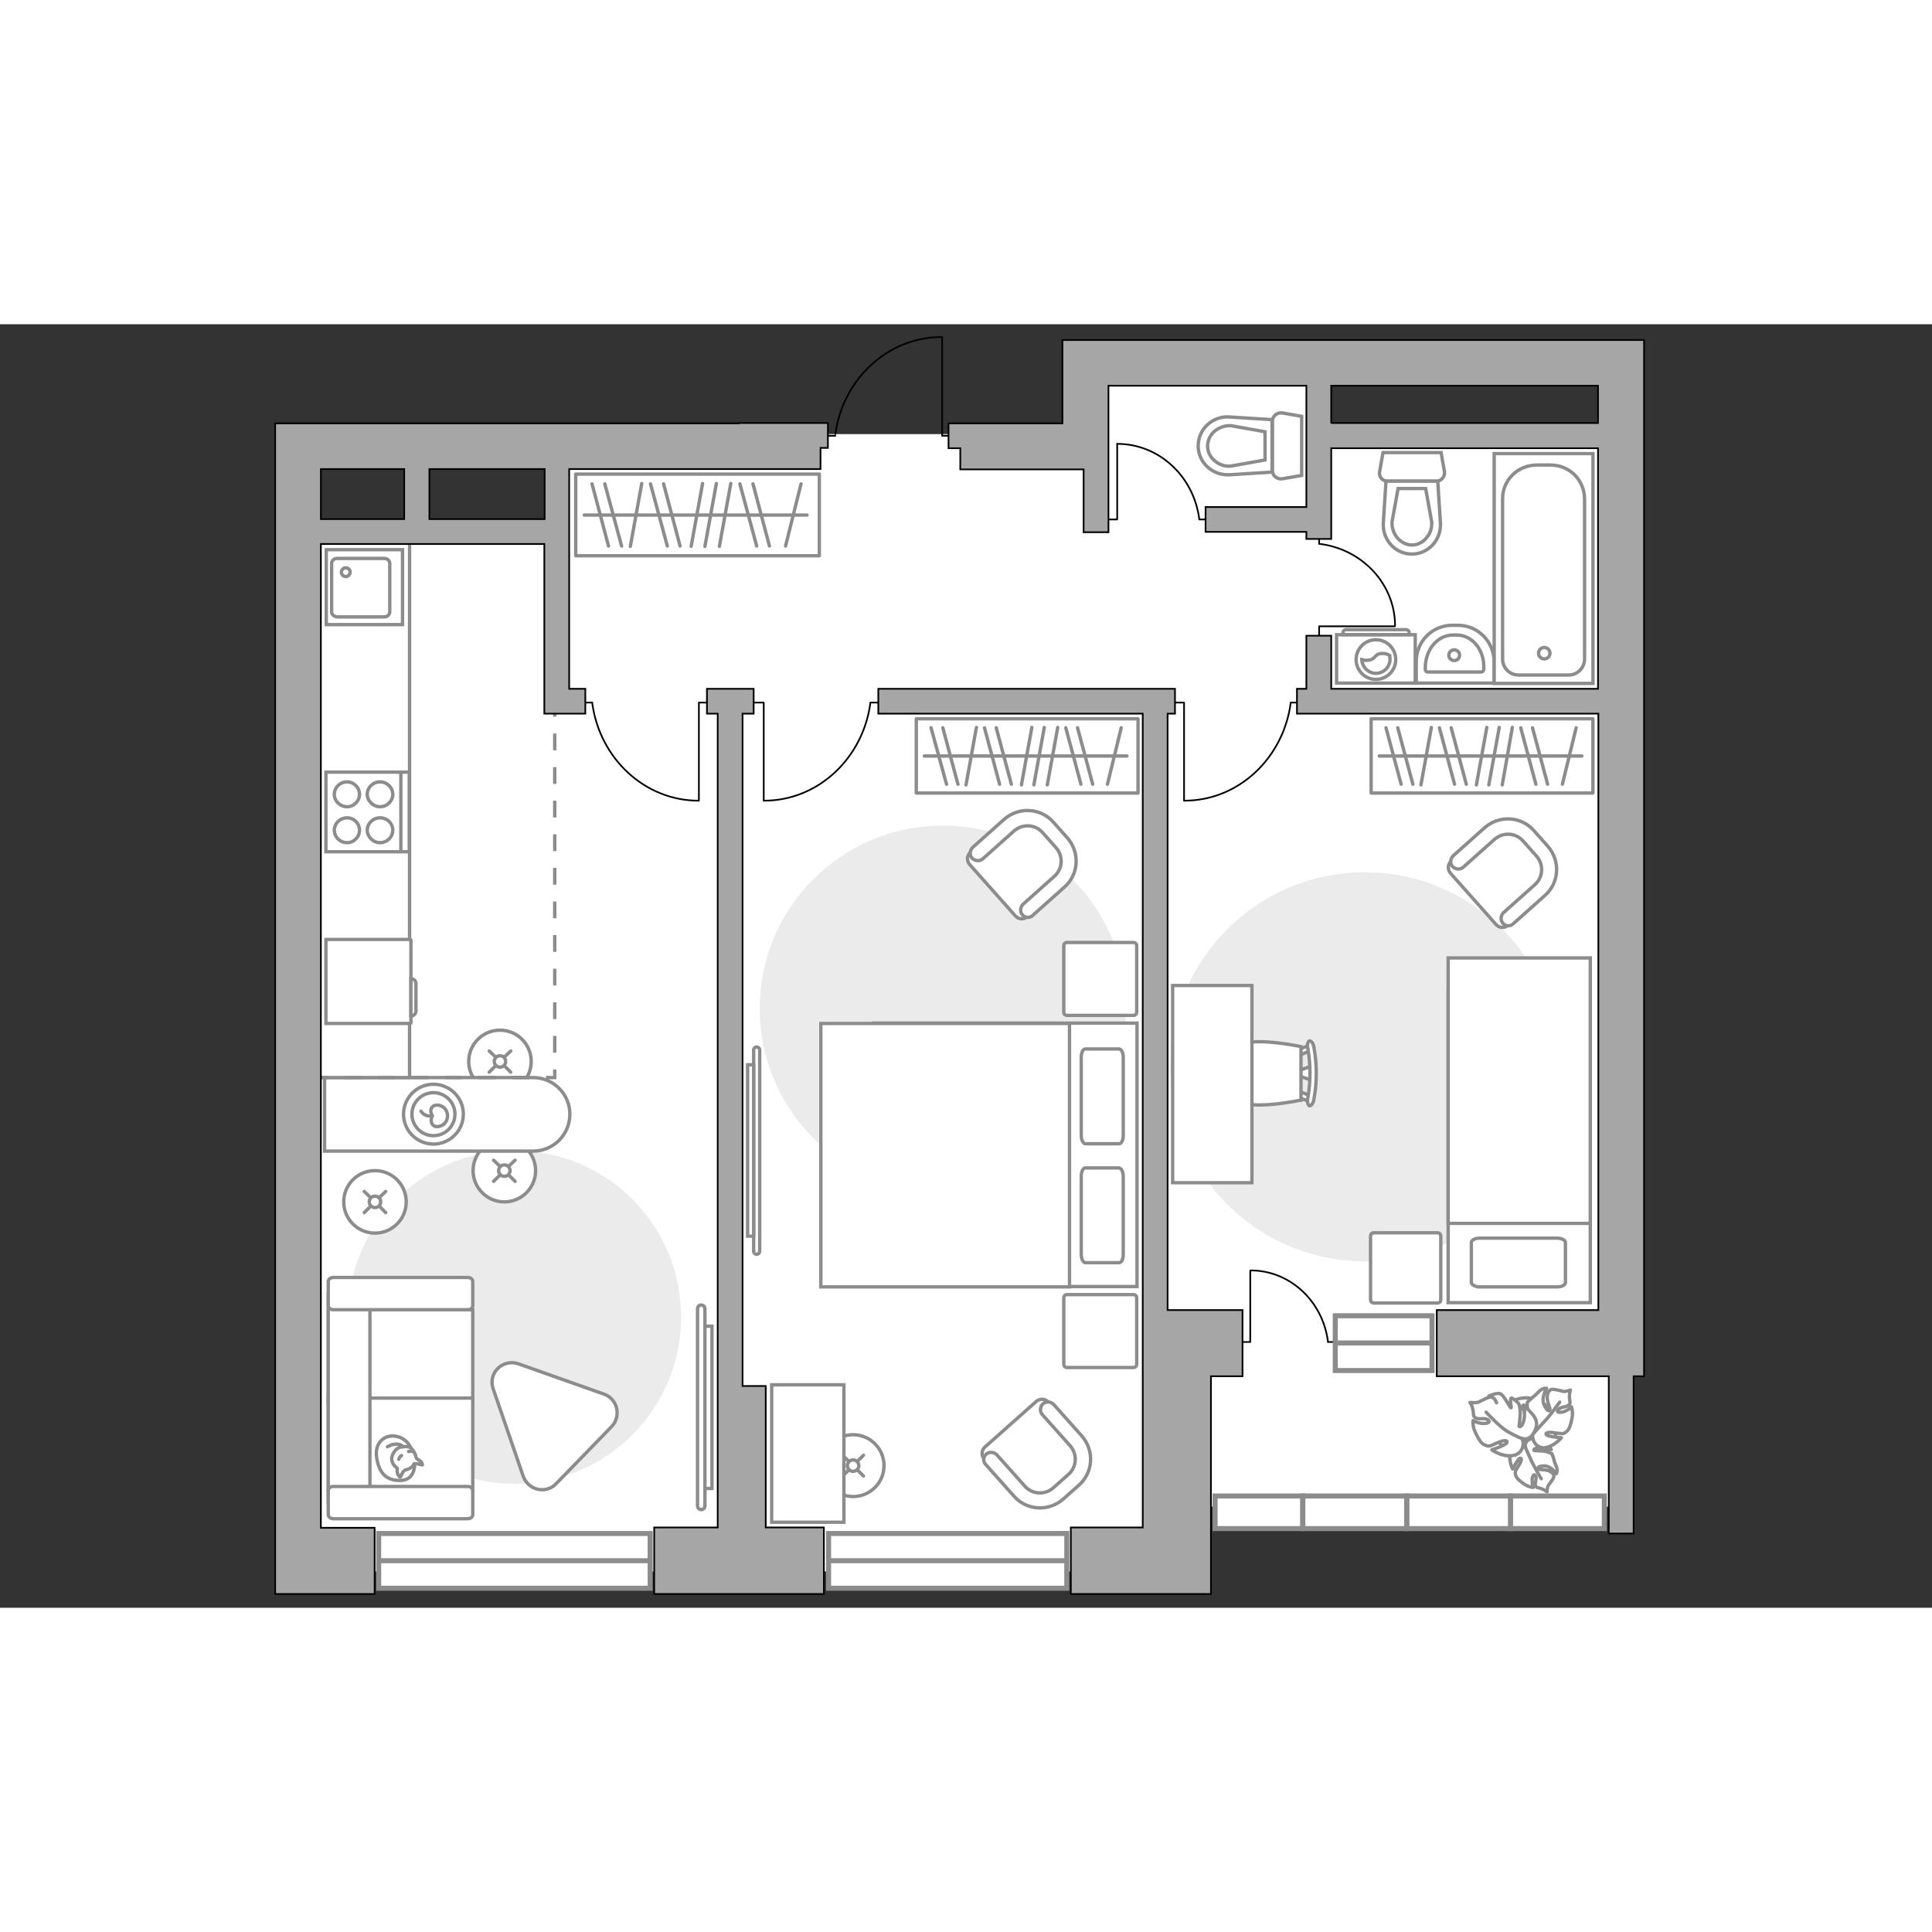 <?xml version="1.0" encoding="utf-8"?>
<!-- Generator: Adobe Illustrator 25.2.1, SVG Export Plug-In . SVG Version: 6.00 Build 0)  -->
<svg version="1.1" xmlns="http://www.w3.org/2000/svg" xmlns:xlink="http://www.w3.org/1999/xlink" x="0px" y="0px"
	 viewBox="0 0 575 382" style="enable-background:new 0 0 575 382;" xml:space="preserve" width="200" height="200">
<rect x="0" y="0" width="575" height="382" fill="#333333" stroke="none"/>
<style type="text/css">
	.st0{fill:#FFFFFF;}
	.st1{fill:#EBEBEB;}
	.st2{fill:#FFFFFF;stroke:#8C8C8C;stroke-linecap:round;stroke-miterlimit:10;}
	.st3{fill:#FFFFFF;stroke:#8C8C8C;stroke-miterlimit:10;}
	.st4{fill:none;stroke:#8C8C8C;stroke-linecap:round;stroke-linejoin:round;stroke-miterlimit:10;}
	.st5{fill:#FFFFFF;stroke:#8C8C8C;stroke-linecap:round;stroke-linejoin:round;stroke-miterlimit:10;}
	.st6{fill:none;stroke:#000000;stroke-width:0.5;stroke-linecap:round;stroke-linejoin:round;stroke-miterlimit:10;}
	.st7{fill:#FFFFFF;stroke:#8C8C8C;stroke-width:1.5;stroke-linecap:round;stroke-miterlimit:10;}
	.st8{fill-rule:evenodd;clip-rule:evenodd;fill:#FFFFFF;fill-opacity:0.1;stroke:#8C8C8C;stroke-miterlimit:10;}
	.st9{fill:none;stroke:#8C8C8C;stroke-miterlimit:10;stroke-dasharray:5,5;}
	.st10{fill:#A6A6A6;stroke:#000000;stroke-width:0.5;stroke-miterlimit:10;}
</style>
<g id="bg_1_">
	<rect x="86.6" y="62.5" class="st0" width="263.9" height="308.7"/>
	<rect x="165.1" y="32.7" class="st0" width="319.2" height="319.2"/>
	<rect x="321.4" y="8.3" class="st0" width="71.7" height="71.7"/>
</g>
<g id="furniture_1_">
	<path id="Vector_4_" class="st1" d="M153.1,245.9c-27.4,0-49.6,22.2-49.6,49.6c0,27.4,22.2,49.6,49.6,49.6s49.6-22.2,49.6-49.6
		C202.7,268,180.5,245.9,153.1,245.9z"/>
	<path id="Vector_3_" class="st1" d="M280.6,149.2c30.1,0,54.5,24.4,54.5,54.5s-24.4,54.5-54.5,54.5s-54.5-24.4-54.5-54.5
		S250.5,149.2,280.6,149.2z"/>
	<path id="Vector_2_" class="st1" d="M406.2,163.1c-32,0-57.9,25.9-57.9,57.9s25.9,57.9,57.9,57.9s57.9-25.9,57.9-57.9
		S438.2,163.1,406.2,163.1z"/>
	<g>
		<circle class="st2" cx="150.1" cy="251.9" r="9.3"/>
		<line class="st2" x1="146.9" y1="255.1" x2="148.8" y2="253.2"/>
		<circle class="st2" cx="150.1" cy="251.9" r="1.7"/>
		<line class="st2" x1="151.4" y1="250.6" x2="153.3" y2="248.8"/>
		<line class="st2" x1="146.9" y1="248.8" x2="148.8" y2="250.6"/>
		<line class="st2" x1="151.4" y1="253.2" x2="153.3" y2="255.1"/>
	</g>
	<g>
		<circle class="st2" cx="253.9" cy="339.7" r="9.2"/>
		<line class="st2" x1="250.8" y1="342.8" x2="252.6" y2="341"/>
		<circle class="st2" cx="253.9" cy="339.7" r="1.7"/>
		<line class="st2" x1="255.2" y1="338.4" x2="257" y2="336.6"/>
		<line class="st2" x1="250.8" y1="336.6" x2="252.6" y2="338.4"/>
		<line class="st2" x1="255.2" y1="341" x2="257" y2="342.8"/>
	</g>
	<g>
		<circle class="st2" cx="148.8" cy="219.4" r="9.3"/>
		<line class="st2" x1="145.6" y1="222.6" x2="147.5" y2="220.7"/>
		<circle class="st2" cx="148.8" cy="219.4" r="1.7"/>
		<line class="st2" x1="150.1" y1="218.1" x2="152" y2="216.3"/>
		<line class="st2" x1="145.6" y1="216.3" x2="147.5" y2="218.1"/>
		<line class="st2" x1="150.1" y1="220.7" x2="152" y2="222.6"/>
	</g>
	<g>
		<circle class="st2" cx="111.6" cy="261.2" r="9.3"/>
		<line class="st2" x1="108.4" y1="264.4" x2="110.3" y2="262.5"/>
		<circle class="st2" cx="111.6" cy="261.2" r="1.7"/>
		<line class="st2" x1="112.9" y1="259.9" x2="114.8" y2="258.1"/>
		<line class="st2" x1="108.4" y1="258.1" x2="110.3" y2="259.9"/>
		<line class="st2" x1="112.9" y1="262.5" x2="114.8" y2="264.4"/>
	</g>
	<g>
		<path class="st3" d="M169.6,235.1L169.6,235.1c0,6.1-4.9,11-11,11h-62v-21.9h62C164.7,224.2,169.6,229.1,169.6,235.1z"/>
		<circle class="st4" cx="129" cy="235.1" r="8.9"/>
		<circle class="st4" cx="129" cy="235.1" r="6.4"/>
		<path class="st4" d="M130.1,232.4c1.7,0,3.1,1.4,3.1,3.2c0,1.8-1.4,3.2-3.1,3.2c-1.7,0-2.2-1.9-1.4-3.2
			C127.7,234.1,128.3,232.4,130.1,232.4z"/>
		<path class="st4" d="M125.3,234.2c0,0,0.9,1.7,3.1,1.4"/>
	</g>
	<g>
		<path id="Vector_55_2_" class="st3" d="M97.7,293.3v27.3h43v-27.3H97.7z"/>
		<path id="Vector_56_2_" class="st3" d="M97.7,319.6v27.3h43v-27.3H97.7z"/>
		<path id="Vector_57_2_" class="st3" d="M110.1,290.3l-12.4-1.8v62.2h12.4V290.3z"/>
		<path id="Vector_58_2_" class="st3" d="M99.2,293.3h40c0.8,0,1.5-0.5,1.5-1.2v-7.2c0-0.7-0.7-1.2-1.5-1.2h-40
			c-0.8,0-1.5,0.5-1.5,1.2v7.2C97.7,292.7,98.4,293.3,99.2,293.3z"/>
		<path id="Vector_59_2_" class="st3" d="M99.2,355.5h40c0.8,0,1.5-0.5,1.5-1.2v-7.2c0-0.7-0.7-1.2-1.5-1.2h-40
			c-0.8,0-1.5,0.5-1.5,1.2v7.2C97.7,355,98.4,355.5,99.2,355.5z"/>
		<g>
			<path class="st5" d="M123.4,339.3c0,0,0.2,4.6-4,4.8s-6.6-2-7.3-6.8c-0.7-4.8,2.7-7,5.9-6.3C121.2,331.6,123.3,334.7,123.4,339.3
				z"/>
			<path class="st5" d="M120.4,341.1c0,0-0.6,0.5-0.9,1.3c-0.3,0.9-0.5,0.7-0.5,0.7s-0.9-0.8-0.8-2c0.1-0.7,0-0.7,0-0.7
				s-1.4-0.8-1.6-2.4c-0.2-1.6,1.2-3.3,2.2-3.7c1-0.3,2.5-0.5,3.4,0.1c0.8,0.6,1.5,1.9,1.6,2.7c0.1,0.8,1.3,1,1.7,1.7
				c0.3,0.7,0.2,0.7,0.2,0.7s-2.1-0.6-2.5-0.3C123,339.4,123.2,340.3,120.4,341.1z"/>
			<path class="st5" d="M119.5,336.7c0,0-0.6,0.3-0.8,1.1"/>
			<path class="st5" d="M121.6,335.5c0,0,0.6-0.2,1.2,0"/>
			<path class="st4" d="M119.9,334.1c0,0-0.2-0.7-1.8-0.8c-1.4-0.1-2.8,0.8-2.8,0.8"/>
		</g>
	</g>
	
		<rect x="272.7" y="117.5" transform="matrix(-1 -1.224647e-16 1.224647e-16 -1 611.404 257.027)" class="st5" width="66" height="22.1"/>
	<line class="st4" x1="314.8" y1="120" x2="311.7" y2="137.1"/>
	<line class="st4" x1="290.6" y1="120" x2="287.5" y2="137.1"/>
	<line class="st4" x1="310.8" y1="120" x2="307.7" y2="137.1"/>
	<line class="st4" x1="307.1" y1="120" x2="304" y2="137.1"/>
	<line class="st4" x1="320.7" y1="120.1" x2="325.2" y2="136.9"/>
	<line class="st4" x1="317.2" y1="120.1" x2="321.7" y2="136.9"/>
	<line class="st4" x1="296.5" y1="120.1" x2="301" y2="136.9"/>
	<line class="st4" x1="293" y1="120.1" x2="297.5" y2="136.9"/>
	<line class="st4" x1="333.7" y1="120.1" x2="329.6" y2="136.9"/>
	<line class="st4" x1="280.6" y1="120.1" x2="285.1" y2="136.9"/>
	<line class="st4" x1="277.1" y1="120.1" x2="281.7" y2="136.9"/>
	<line class="st4" x1="335.4" y1="128.5" x2="275.1" y2="128.5"/>
	
		<rect x="408.1" y="117.5" transform="matrix(-1 -1.224647e-16 1.224647e-16 -1 882.181 257.027)" class="st5" width="66" height="22.1"/>
	<line class="st4" x1="450.1" y1="120" x2="447.1" y2="137.1"/>
	<line class="st4" x1="426" y1="120" x2="422.9" y2="137.1"/>
	<line class="st4" x1="446.2" y1="120" x2="443.1" y2="137.1"/>
	<line class="st4" x1="442.5" y1="120" x2="439.4" y2="137.1"/>
	<line class="st4" x1="456.1" y1="120.1" x2="460.6" y2="136.9"/>
	<line class="st4" x1="452.6" y1="120.1" x2="457.1" y2="136.9"/>
	<line class="st4" x1="431.9" y1="120.1" x2="436.4" y2="136.9"/>
	<line class="st4" x1="428.4" y1="120.1" x2="432.9" y2="136.9"/>
	<line class="st4" x1="469.1" y1="120.1" x2="465" y2="136.9"/>
	<line class="st4" x1="416" y1="120.1" x2="420.5" y2="136.9"/>
	<line class="st4" x1="412.5" y1="120.1" x2="417" y2="136.9"/>
	<line class="st4" x1="470.8" y1="128.5" x2="410.5" y2="128.5"/>
	<g>
		
			<rect x="171.3" y="44.6" transform="matrix(-1 -4.488067e-11 4.488067e-11 -1 415.148 113.507)" class="st5" width="72.5" height="24.3"/>
		<line class="st4" x1="217.5" y1="47.4" x2="214.1" y2="66.1"/>
		<line class="st4" x1="191" y1="47.4" x2="187.6" y2="66.1"/>
		<line class="st4" x1="213.2" y1="47.4" x2="209.8" y2="66.1"/>
		<line class="st4" x1="209.1" y1="47.4" x2="205.7" y2="66.1"/>
		<line class="st4" x1="224.1" y1="47.5" x2="229" y2="66"/>
		<line class="st4" x1="220.2" y1="47.5" x2="225.2" y2="66"/>
		<line class="st4" x1="197.5" y1="47.5" x2="202.4" y2="66"/>
		<line class="st4" x1="193.6" y1="47.5" x2="198.6" y2="66"/>
		<line class="st4" x1="238.4" y1="47.5" x2="233.8" y2="66"/>
		<line class="st4" x1="180" y1="47.5" x2="185" y2="66"/>
		<line class="st4" x1="176.2" y1="47.5" x2="181.1" y2="66"/>
		<line class="st4" x1="240.2" y1="56.8" x2="173.9" y2="56.8"/>
	</g>
	<g>
		<path id="Vector_98_2_" class="st3" d="M259.9,286.4v-78.4h78.5v78.4H259.9z"/>
		<path id="Vector_99_2_" class="st3" d="M244.3,208.1v78.4h74v-69.1v-9.3h-10H244.3z"/>
		<path id="Vector_100_2_" class="st4" d="M334.3,253.6v23.2c0,1.4-0.5,2.5-1.2,2.5h-10.1c-0.6,0-1.2-1.1-1.2-2.5v-23.2
			c0-1.4,0.5-2.5,1.2-2.5h10.1C333.8,251.3,334.3,252.3,334.3,253.6z"/>
		<path id="Vector_101_2_" class="st4" d="M334.3,218.2v23.2c0,1.4-0.5,2.5-1.2,2.5h-10.1c-0.6,0-1.2-1.1-1.2-2.5v-23.2
			c0-1.4,0.5-2.5,1.2-2.5h10.1C333.8,215.8,334.3,216.8,334.3,218.2z"/>
	</g>
	<path id="Vector_5_4_" class="st5" d="M317.6,184h19.7c0.6,0,1,0.4,1,1v19.7c0,0.6-0.4,1-1,1h-19.7c-0.6,0-1-0.4-1-1V185
		C316.6,184.4,317,184,317.6,184z"/>
	<path id="Vector_5_3_" class="st5" d="M317.6,288.8h19.7c0.6,0,1,0.4,1,1v19.7c0,0.6-0.4,1-1,1h-19.7c-0.6,0-1-0.4-1-1v-19.7
		C316.6,289.2,317,288.8,317.6,288.8z"/>
	<g>
		<path id="Vector_37_1_" class="st3" d="M293.1,334.2l15.3-13.6c1-0.9,2.7-0.9,3.6,0.2l9.4,10.6c3.4,3.8,3.1,9.8-0.8,13.2l-5.1,4.5
			c-3.8,3.4-9.8,3.1-13.2-0.8l-9.4-10.6C292,336.7,292.1,335.1,293.1,334.2z"/>
		<path id="Vector_38_1_" class="st3" d="M293.5,336.3c0.9-0.8,2.3-0.7,3.2,0.2l8.3,9.3c2.2,2.5,6,2.7,8.5,0.5l4.5-4
			c2.5-2.2,2.7-6,0.5-8.5l-8.3-9.3c-0.8-0.9-0.7-2.3,0.2-3.2c0.9-0.8,2.3-0.7,3.2,0.2l8.3,9.3c3.9,4.4,3.5,11-0.9,14.8l-4.5,4
			c-4.4,3.9-11,3.5-14.8-0.9l-8.3-9.3C292.5,338.5,292.6,337.1,293.5,336.3z"/>
	</g>
	<g>
		<path id="Vector_37_2_" class="st3" d="M302.2,176.1l-13.6-15.3c-0.9-1-0.9-2.7,0.2-3.6l10.6-9.4c3.8-3.4,9.8-3.1,13.2,0.8
			l4.5,5.1c3.4,3.8,3.1,9.8-0.8,13.2l-10.6,9.4C304.7,177.3,303.1,177.1,302.2,176.1z"/>
		<path id="Vector_38_2_" class="st3" d="M304.3,175.8c-0.8-0.9-0.7-2.3,0.2-3.2l9.3-8.3c2.5-2.2,2.7-6,0.5-8.5l-4-4.5
			c-2.2-2.5-6-2.7-8.5-0.5l-9.3,8.3c-0.9,0.8-2.3,0.7-3.2-0.2c-0.8-0.9-0.7-2.3,0.2-3.2l9.3-8.3c4.4-3.9,11-3.5,14.8,0.9l4,4.5
			c3.9,4.4,3.5,11-0.9,14.8l-9.3,8.3C306.5,176.8,305.1,176.7,304.3,175.8z"/>
	</g>
	<g>
		<path id="Vector_37_3_" class="st3" d="M445.3,178.7l-13.6-15.3c-0.9-1-0.9-2.7,0.2-3.6l10.6-9.4c3.8-3.4,9.8-3.1,13.2,0.8
			l4.5,5.1c3.4,3.8,3.1,9.8-0.8,13.2l-10.6,9.4C447.8,179.8,446.2,179.7,445.3,178.7z"/>
		<path id="Vector_38_3_" class="st3" d="M447.3,178.3c-0.8-0.9-0.7-2.3,0.2-3.2l9.3-8.3c2.5-2.2,2.7-6,0.5-8.5l-4-4.5
			c-2.2-2.5-6-2.7-8.5-0.5l-9.3,8.3c-0.9,0.8-2.3,0.7-3.2-0.2c-0.8-0.9-0.7-2.3,0.2-3.2l9.3-8.3c4.4-3.9,11-3.5,14.8,0.9l4,4.5
			c3.9,4.4,3.5,11-0.9,14.8l-9.3,8.3C449.5,179.3,448.1,179.2,447.3,178.3z"/>
	</g>
	<g>
		<path id="Vector_60_1_" class="st3" d="M456.4,337.2c4.8-1.2,7.7-6.1,6.5-10.9c-1.2-4.8-6.1-7.7-10.9-6.5
			c-4.8,1.2-7.7,6.1-6.5,10.9C446.7,335.5,451.6,338.4,456.4,337.2z"/>
		<path class="st5" d="M454,334.2c0,0-0.4-1.6,1.2-2.3c1.6-0.8,3.3-1.1,4.9,0.9c1.6,2,1.6,2.1,1.6,2.1s-2.6-0.7-4-0.5
			c-1.4,0.2-1.3,0.8-1.1,0.8c0.1,0.1,2.7,0,3.9,0.4c1.2,0.4,1.4,0.6,1.4,0.6s0.7,1.9,0.7,2.2c0,0.3,0.7,1.5,0.8,2.3
			c0.1,0.9-0.2,1.4-0.2,1.4s-1.6-2.4-3.7-2.3c-2,0.1-1.9,0.6-1.6,0.9c0.3,0.3,2.4,0.1,3.4,0.7c1,0.6,1.3,1.2,1.1,1.8s-1.3,2-1.6,2.4
			c-0.3,0.5-0.4,1.9-0.4,1.9s-0.6-0.6-1.8-1c-1.2-0.4-1.3-0.1-1.6-0.9c-0.3-0.8,0.5-2.1,0-2.9c-0.5-0.8-1.1,0.4-1,1.5
			c0,1.1,0.3,2,0.3,2s-1.3-0.1-2.5-0.9c-1.2-0.8-2.5-1.8-2.7-2.7c-0.2-0.9-0.3-1.1,0.7-2.6c1-1.5,1.3-2.6,0.6-2.5
			c-0.6,0.1-2.2,3.2-2.2,3.2s-1.4-2.6-0.6-5.1C450.5,333.2,453.1,333.3,454,334.2z"/>
		<path class="st4" d="M458.7,343.6c0,0-2.1-3.5-2.9-5.3c-0.5-1.1-1.5-3.3-1.9-4.2c-0.6-1.3-0.7-2.7-0.6-4.1"/>
		<path class="st5" d="M456.2,330.2c0,0-1.5,1.1-3.1-0.2c-1.6-1.3-2.7-3-1.3-5.6c1.4-2.6,1.5-2.7,1.5-2.7s0.4,3.1,1.3,4.4
			c0.9,1.4,1.4,1,1.4,0.8c0-0.2-1.3-2.8-1.4-4.3c-0.2-1.5,0-1.8,0-1.8s1.7-1.6,2-1.8c0.3-0.1,1.3-1.4,2.1-1.9
			c0.9-0.6,1.6-0.4,1.6-0.4s-1.8,2.9-0.7,5c1,2.1,1.6,1.8,1.7,1.3c0.1-0.5-1-2.6-0.8-4c0.2-1.3,0.7-1.9,1.4-2
			c0.6-0.1,2.7,0.4,3.3,0.6s2.2-0.4,2.2-0.4s-0.4,0.9-0.3,2.4c0.1,1.5,0.5,1.4-0.3,2.1c-0.7,0.7-2.4,0.4-3.1,1.4
			c-0.7,0.9,0.9,0.9,2.1,0.4c1.2-0.5,1.9-1.3,1.9-1.3s0.5,1.4,0.2,3.1c-0.3,1.7-0.7,3.5-1.6,4.2c-0.8,0.7-1,0.8-3.1,0.5
			c-2.1-0.4-3.4-0.2-3,0.5c0.4,0.6,4.5,0.9,4.5,0.9s-2.2,2.7-5.1,3C456.8,334.4,455.8,331.6,456.2,330.2z"/>
		<path class="st4" d="M464.2,320.8c0,0-2.8,3.9-4.3,5.5c-1,1-2.8,3.1-3.6,3.9c-1.1,1.2-2.6,2.1-4.1,2.5"/>
		<g>
			<path class="st5" d="M445.4,321c-0.5-1.4-1.3-1.8-2-1.7c-0.7,0.1-2.7,1.2-3.4,1.5c-0.6,0.3-2.5,0.1-2.5,0.1s0.7,0.9,0.9,2.4
				c0.3,1.6-0.1,1.6,0.8,2.2c1,0.6,2.7-0.2,3.7,0.6c1,0.8-0.7,1.2-2.1,1c-1.4-0.2-2.4-0.8-2.4-0.8s-0.2,1.6,0.6,3.3
				c0.8,1.7,1.7,3.5,2.8,3.9c1.1,0.5,1.3,0.6,3.4-0.4c2.1-1,3.5-1.1,3.3-0.3c-0.2,0.8-4.5,2.2-4.5,2.2s3,2.2,6.2,1.7
				c3.2-0.5,3.6-3.8,2.7-5.1c0,0,1.9,0.8,3.2-1.1c1.3-1.8,2-3.9-0.2-6.3c-2.1-2.3-2.3-2.5-2.3-2.5s0.4,3.3-0.2,5
				c-0.6,1.7-1.2,1.4-1.3,1.3c0-0.2,0.5-3.3,0.3-5c-0.2-1.6-0.5-1.9-0.5-1.9s-1.8-1.7-2.1-1.5c-0.6,0.4,0.2,2.9-0.1,2.9
				c-0.4-0.1-2.1-3.8-3.2-4.2s-3.4,0.7-3.4,0.7"/>
			<path class="st4" d="M442.3,323.8c0,0,3.9,4.2,6,5.5c1.3,0.8,3.3,1.9,4.9,2.4"/>
		</g>
	</g>
	<path id="Vector_2_1_" class="st3" d="M473.2,198.3H431v92.9h42.3V198.3z"/>
	<path id="Vector_3_1_" class="st3" d="M431,188.6h42.3v79H436h-5v-10.7V188.6z"/>
	<path id="Vector_4_1_" class="st4" d="M440.3,286.5h23.2c1.4,0,2.4-0.6,2.4-1.3v-11.9c0-0.7-1.1-1.3-2.4-1.3h-23.2
		c-1.4,0-2.4,0.6-2.4,1.3v11.9C438,285.9,439.1,286.5,440.3,286.5z"/>
	<path id="Vector_5_2_" class="st5" d="M407.9,271.4v18.9c0,0.6,0.4,1,1,1h18.9c0.6,0,1-0.4,1-1v-18.9c0-0.6-0.4-1-1-1h-18.9
		C408.3,270.4,407.9,270.8,407.9,271.4z"/>
	<g id="Group_2_2_">
		<g id="Group_3_2_">
			<path id="Vector_10_2_" class="st3" d="M390.4,225l-4.5-1.5v-1.2l4.5-1.5L390.4,225z"/>
		</g>
		<g id="Group_4_2_">
			<path id="Vector_11_2_" class="st3" d="M386.1,216.6c0-0.4,0.2-0.8,0.5-0.8l3.6-1.4c0.4-0.1,0.7,0.1,0.8,0.6c0.1,0.5-0.1,1-0.4,1
				l-3.6,1.4c-0.4,0.1-0.7-0.1-0.8-0.6C386.1,216.7,386.1,216.7,386.1,216.6z"/>
		</g>
		<g id="Group_5_2_">
			<path id="Vector_12_2_" class="st3" d="M386.1,229.2c0-0.1,0-0.1,0-0.2c0.1-0.5,0.4-0.8,0.8-0.6l3.6,1.4c0.4,0.1,0.5,0.6,0.4,1.1
				c-0.1,0.5-0.4,0.8-0.8,0.6l-3.6-1.4C386.3,230,386.1,229.6,386.1,229.2z"/>
		</g>
		<path id="Vector_13_2_" class="st3" d="M368.5,230.9c-2.8-2.8-2.8-13.1,0-15.9c3.3-3.3,18.7,0,18.7,0l0,15.9
			C387.2,230.9,371.8,234.2,368.5,230.9z"/>
		<path id="Vector_14_2_" class="st3" d="M389.2,230.5c0.9-5,0.9-10.2,0-15.2c-0.2-1,0.1-1.9,0.5-2c0.5-0.1,1.1,0.6,1.3,1.7
			c1,5.2,1,10.6,0,15.9c-0.2,1-0.8,1.8-1.3,1.7C389.3,232.4,389,231.5,389.2,230.5z"/>
	</g>
	<path id="Vector_36_2_" class="st3" d="M372.6,196.8l0,58.7l-23.6,0l0-47.4l0-11.3L372.6,196.8z"/>
	<g>
		<path class="st3" d="M224.3,275.9c0,0.5,0.4,0.9,0.9,0.9c0.5,0,0.9-0.4,0.9-0.9l0-59.9c0-0.5-0.4-0.9-0.9-0.9
			c-0.5,0-0.9,0.4-0.9,0.9L224.3,275.9z"/>
		<rect x="222.5" y="220.4" class="st3" width="1.8" height="51"/>
	</g>
	<g>
		<path class="st3" d="M209.8,351.7c0,0.6-0.5,1.1-1.1,1.1s-1.1-0.5-1.1-1.1l0-58.7c0-0.6,0.5-1.1,1.1-1.1s1.1,0.5,1.1,1.1
			L209.8,351.7z"/>
		<rect x="209.8" y="298.2" class="st3" width="2.1" height="48.3"/>
	</g>
	<path class="st5" d="M165.5,345.1l16.5-17c3-3.1,1.8-8.3-2.3-9.7l-25.4-9c-4.7-1.6-9.2,2.8-7.5,7.5l8.9,25.9
		C157.2,347.1,162.5,348.2,165.5,345.1z"/>
	<polyline class="st3" points="93.7,224.2 121.9,224.2 121.9,61.3 	"/>
	<g>
		<path id="Vector_8_1_" class="st3" d="M122.3,207.9l0-24.6c0-0.1-0.1-0.2-0.2-0.2l-25.1,0l0,25l25.1,0
			C122.2,208.1,122.3,208.1,122.3,207.9z"/>
		<path id="Vector_9_1_" class="st3" d="M122.3,194.8l0,11.1c0.8,0,1.5-0.7,1.5-1.5v-8.1C123.8,195.4,123.2,194.8,122.3,194.8z"/>
	</g>
	
		<rect x="219.9" y="325.3" transform="matrix(-1.836970e-16 1 -1 -1.836970e-16 576.461 95.746)" class="st2" width="40.9" height="21.5"/>
	<g>
		<polyline class="st6" points="415.1,89.9 392.6,89.9 392.6,93.5 		"/>
		<line class="st6" x1="392.6" y1="62.1" x2="392.6" y2="65.4"/>
		<path class="st6" d="M393,65.4c12.6,1.7,22.2,12,22.2,24.4"/>
	</g>
	<g>
		<polyline class="st6" points="352.4,141.8 352.4,112.6 347.6,112.6 		"/>
		<line class="st6" x1="388.4" y1="112.6" x2="384.1" y2="112.6"/>
		<path class="st6" d="M384.1,113c-2.3,16.3-15.6,28.8-31.6,28.8"/>
	</g>
	<g>
		<polyline class="st6" points="227.3,141.8 227.3,112.6 222.5,112.6 		"/>
		<line class="st6" x1="263.3" y1="112.6" x2="259" y2="112.6"/>
		<path class="st6" d="M259,113c-2.3,16.3-15.6,28.8-31.6,28.8"/>
	</g>
	<g>
		<polyline class="st6" points="208,141.8 208,112.6 212.7,112.6 		"/>
		<line class="st6" x1="171.9" y1="112.6" x2="176.3" y2="112.6"/>
		<path class="st6" d="M176.3,113c2.3,16.3,15.6,28.8,31.6,28.8"/>
	</g>
	<g>
		<polyline class="st6" points="332.5,35.6 332.5,58.1 328.8,58.1 		"/>
		<line class="st6" x1="360.2" y1="58.1" x2="356.9" y2="58.1"/>
		<path class="st6" d="M356.9,57.8c-1.7-12.6-12-22.2-24.4-22.2"/>
	</g>
</g>
<g id="windows_1_">
	<g>
		<rect x="246.6" y="359.9" class="st7" width="70.9" height="16.3"/>
		<line class="st7" x1="247.2" y1="368" x2="317" y2="368"/>
	</g>
	<g>
		<rect x="112.7" y="359.9" class="st7" width="80.8" height="16.3"/>
		<line class="st7" x1="113.4" y1="368" x2="192.8" y2="368"/>
	</g>
	<g>
		<rect x="397.4" y="295.1" class="st7" width="28.8" height="16.3"/>
		<line class="st7" x1="397.6" y1="303.2" x2="425.9" y2="303.2"/>
	</g>
	<g>
		
			<rect x="361.6" y="348.7" transform="matrix(-1 -1.109693e-05 1.109693e-05 -1 749.326 707.136)" class="st7" width="26.1" height="9.7"/>
	</g>
	<g>
		
			<rect x="387.7" y="348.7" transform="matrix(-1 -1.109692e-05 1.109692e-05 -1 806.348 707.138)" class="st7" width="30.9" height="9.7"/>
	</g>
	<g>
		
			<rect x="418.6" y="348.7" transform="matrix(-1 -1.109692e-05 1.109692e-05 -1 868.227 707.139)" class="st7" width="30.9" height="9.7"/>
	</g>
	<g>
		
			<rect x="449.6" y="348.7" transform="matrix(-1 -1.061301e-05 1.061301e-05 -1 927.073 707.14)" class="st7" width="27.9" height="9.7"/>
	</g>
</g>
<g id="plan">
	<g>
		<g>
			<path class="st3" d="M421.2,92.4l-23.4,0v14.4l23.4,0V92.4z"/>
			<path class="st8" d="M418.4,90.9l-17.8,0c-0.5,0-0.9,0.4-0.9,0.9l0,0.6l19.7,0v-0.6C419.4,91.3,419,90.9,418.4,90.9z"/>
		</g>
		<g>
			<circle class="st3" cx="409.5" cy="99.8" r="5.9"/>
			<path class="st3" d="M411.1,98c-2.1,0.1-1.6,1.9-4.1,2c-0.8,0.1-1.3-0.1-1.7-0.2c0.1,2.2,1.9,4.1,4.2,4.1c2.3,0,4.2-1.9,4.2-4.2
				c0-0.4-0.1-0.7-0.1-1.1C413.1,98.2,412.2,97.9,411.1,98z"/>
		</g>
	</g>
	<g>
		<path id="Vector_134_1_" class="st3" d="M432.2,89.6h1.7c6,0,10.8,4.9,10.8,11v6.2l-23.2,0v-6.2C421.4,94.5,426.2,89.6,432.2,89.6
			z"/>
		<path id="Vector_133_1_" class="st3" d="M432.4,92.5h1.2c4.4,0,8,4.2,8,9.3v0.9c0,0.4-0.3,0.8-0.7,0.8l-16,0
			c-0.4,0-0.7-0.3-0.7-0.8v-0.9C424.4,96.6,428,92.5,432.4,92.5z"/>
		<circle class="st3" cx="432.8" cy="98.5" r="1.6"/>
	</g>
	<g>
		<path id="wc_1_" class="st3" d="M366.4,42.2"/>
		<g id="Group_26_1_">
			<path id="Vector_130_1_" class="st3" d="M378.7,43.6V28.8c0-1.5,1.4-2.6,2.9-2.4l5.8,1V45l-5.8,1
				C380.1,46.2,378.7,45.1,378.7,43.6z"/>
			<path id="Vector_131_1_" class="st3" d="M356.6,36.2c0-5,4.3-9,9.4-8.6l12.6,0.8l0,15.6L366,44.8
				C360.9,45.1,356.6,41.2,356.6,36.2z"/>
			<path id="Vector_132_1_" class="st3" d="M376.5,32l-10.1-1.8c-1.8-0.1-3.5,0.5-4.9,1.6c-1.3,1.1-2.1,2.8-2.1,4.4s0.7,3.3,2.1,4.4
				c1.3,1.2,3,1.8,4.9,1.6l10.1-1.8V32z"/>
		</g>
	</g>
	<g>
		<path id="wc_2_" class="st3" d="M426.1,58.8"/>
		<g id="Group_26_2_">
			<path id="Vector_130_2_" class="st3" d="M427.5,46.7l-14.6,0c-1.5,0-2.6-1.4-2.3-2.8l1-5.7l17.3,0l1,5.7
				C430.1,45.3,429,46.7,427.5,46.7z"/>
			<path id="Vector_131_2_" class="st3" d="M420.2,68.4c-4.9,0-8.8-4.2-8.5-9.3l0.8-12.4l15.4,0l0.8,12.4
				C429,64.2,425.1,68.4,420.2,68.4z"/>
			<path id="Vector_132_2_" class="st3" d="M416.1,48.9l-1.8,9.9c-0.1,1.8,0.5,3.5,1.6,4.8c1.1,1.3,2.7,2.1,4.3,2.1
				c1.6,0,3.2-0.7,4.3-2.1c1.2-1.3,1.7-3,1.6-4.8l-1.8-9.9L416.1,48.9z"/>
		</g>
	</g>
	<g>
		<g>
			<path id="Vector_135_2_" class="st3" d="M474.1,38.5l0,68.4l-29.4,0l0-68.4L474.1,38.5z"/>
			<path id="Vector_136_2_" class="st3" d="M457.4,41.9l4,0c5.9,0,10.2,4.6,10.2,10.2l0,47.5c0,2.7-2.1,4.8-4.8,4.8l-14.8,0
				c-2.7,0-4.8-2.1-4.8-4.8l0-47.5C447.1,46.4,451.7,41.9,457.4,41.9z"/>
		</g>
		<circle class="st3" cx="459.6" cy="97.9" r="1.7"/>
	</g>
	<g>
		<path id="Vector_142_2_" class="st3" d="M97,157l0-23.7l24.8,0l0,23.7L97,157z"/>
		<g id="Group_28_2_">
			<g id="Group_29_2_">
				<path id="Vector_143_2_" class="st3" d="M107,139.9c0,2-1.7,3.7-3.7,3.7c-2.1,0-3.8-1.7-3.8-3.7c0-2,1.7-3.7,3.8-3.7
					C105.3,136.2,107,137.9,107,139.9z"/>
				<path id="Vector_144_2_" class="st3" d="M116.9,139.9c0,2-1.7,3.7-3.8,3.7c-2,0-3.8-1.7-3.8-3.7c0-2,1.7-3.7,3.8-3.7
					C115.2,136.2,116.9,137.9,116.9,139.9z"/>
			</g>
			<g id="Group_30_2_">
				<path id="Vector_145_2_" class="st3" d="M107,150.6c0,2-1.7,3.7-3.7,3.7c-2.1,0-3.8-1.7-3.8-3.7c0-2,1.7-3.7,3.8-3.7
					C105.3,146.9,107,148.5,107,150.6z"/>
				<path id="Vector_146_2_" class="st3" d="M116.9,150.6c0,2-1.7,3.7-3.8,3.7c-2,0-3.8-1.7-3.8-3.7c0-2,1.7-3.7,3.8-3.7
					C115.2,146.9,116.9,148.5,116.9,150.6z"/>
			</g>
		</g>
		<path id="Vector_147_2_" class="st3" d="M119.3,133.3l0,23.4"/>
	</g>
	<g>
		<g id="Group_27_2_">
			<path id="Vector_140_2_" class="st3" d="M119.8,67.1l0,22.3l-22.7,0l0-22.3L119.8,67.1z"/>
		</g>
		<path id="Vector_141_2_" class="st3" d="M98.7,85.6l0-14.4c0-0.8,0.7-1.5,1.6-1.5l14.1,0c0.9,0,1.6,0.7,1.6,1.5l0,14.4
			c0,0.8-0.7,1.5-1.6,1.5l-14.1,0C99.4,87,98.7,86.4,98.7,85.6z"/>
		<path id="Vector_139_2_" class="st3" d="M104.2,73.8c0-0.8-0.6-1.3-1.3-1.3c-0.7,0-1.3,0.6-1.3,1.3c0,0.7,0.6,1.3,1.3,1.3
			C103.6,75.1,104.2,74.5,104.2,73.8z"/>
	</g>
	<g>
		<polyline class="st6" points="280.4,3.9 280.4,33.2 285.1,33.2 		"/>
		<line class="st6" x1="244.2" y1="33.2" x2="248.6" y2="33.2"/>
		<path class="st6" d="M248.6,32.7c2.3-16.4,15.6-28.9,31.7-28.9"/>
	</g>
	<g>
		<polyline class="st6" points="372.1,281.7 372.1,302.9 368.6,302.9 		"/>
		<line class="st6" x1="396.5" y1="302.9" x2="395.2" y2="302.9"/>
		<path class="st6" d="M395.2,302.6c-1.6-11.9-11.3-21-23-21"/>
	</g>
	<polyline class="st9" points="165.1,101.8 165.1,224.2 91.2,224.2 	"/>
	<g>
		<path class="st10" d="M489.3,293.4L489.3,293.4l0-275V4.7h-13.7H329.8H323h-6.8v24.8h-7.3h-23.1h-3.5v7.4h3.5v6.3h30.4h6.3v18.7
			h7.4V43.1v-3.9V18.3h58.9v36.1h-30v7.4h30v2.1h7.4v-27h79.4v71.6h-79.4V92.7h-7.4v15.8H386v7.4h89.7v177.5h-48.1l0,19.7h51.2v46.8
			h7.4v-46.8h3.1L489.3,293.4z M396.2,29.5V18.3h79.4v11.1H396.2z"/>
		<polygon class="st10" points="227.9,316 221,316 221,115.9 224.3,115.9 224.3,108.5 210.4,108.5 210.4,115.9 213.6,115.9 
			213.6,358.1 194.7,358.1 194.7,377.9 245.2,377.9 245.2,358.1 227.9,358.1 		"/>
		<path class="st10" d="M219.9,29.5H81.9v11.2v2.5V368h0l0,9.9l29.6,0l0-19.7l-16,0V65.4h66.5v43.1v7.4h7.4h4.8v-7.4h-4.8V43.1h74.8
			v-6.3h2.2v-7.4h-2.2H219.9z M95.5,43.1h24.8V58H95.5V43.1z M162.1,58h-34.3V43.1h34.3V58z"/>
		<polygon class="st10" points="347.5,115.9 349.7,115.9 349.7,108.5 261.4,108.5 261.4,115.9 340.1,115.9 340.1,358.1 318.7,358.1 
			318.7,377.9 360.4,377.9 360.4,358.1 360.4,358.1 360.4,313.1 369.8,313.1 369.8,293.4 347.5,293.4 		"/>
	</g>
</g>
<g id="points">
	<path id="bedroom_x5F_1" class="st4" d="M280.3,237.3"/>
	<path id="bedroom_x5F_2" class="st4" d="M399.7,183.2"/>
	<path id="bedroom_x5F_3_1_" class="st4" d="M165.1,288.8"/>
	<path id="kitchen" class="st4" d="M144.9,160.6"/>
	<path id="balcony" class="st4" d="M393.2,331.7"/>
	<path id="wc" class="st4" d="M344.7,30.1"/>
	<path id="bathroom" class="st4" d="M424.4,80.1"/>
	<path id="hallway" class="st4" d="M282.8,80.1"/>
</g>
</svg>
